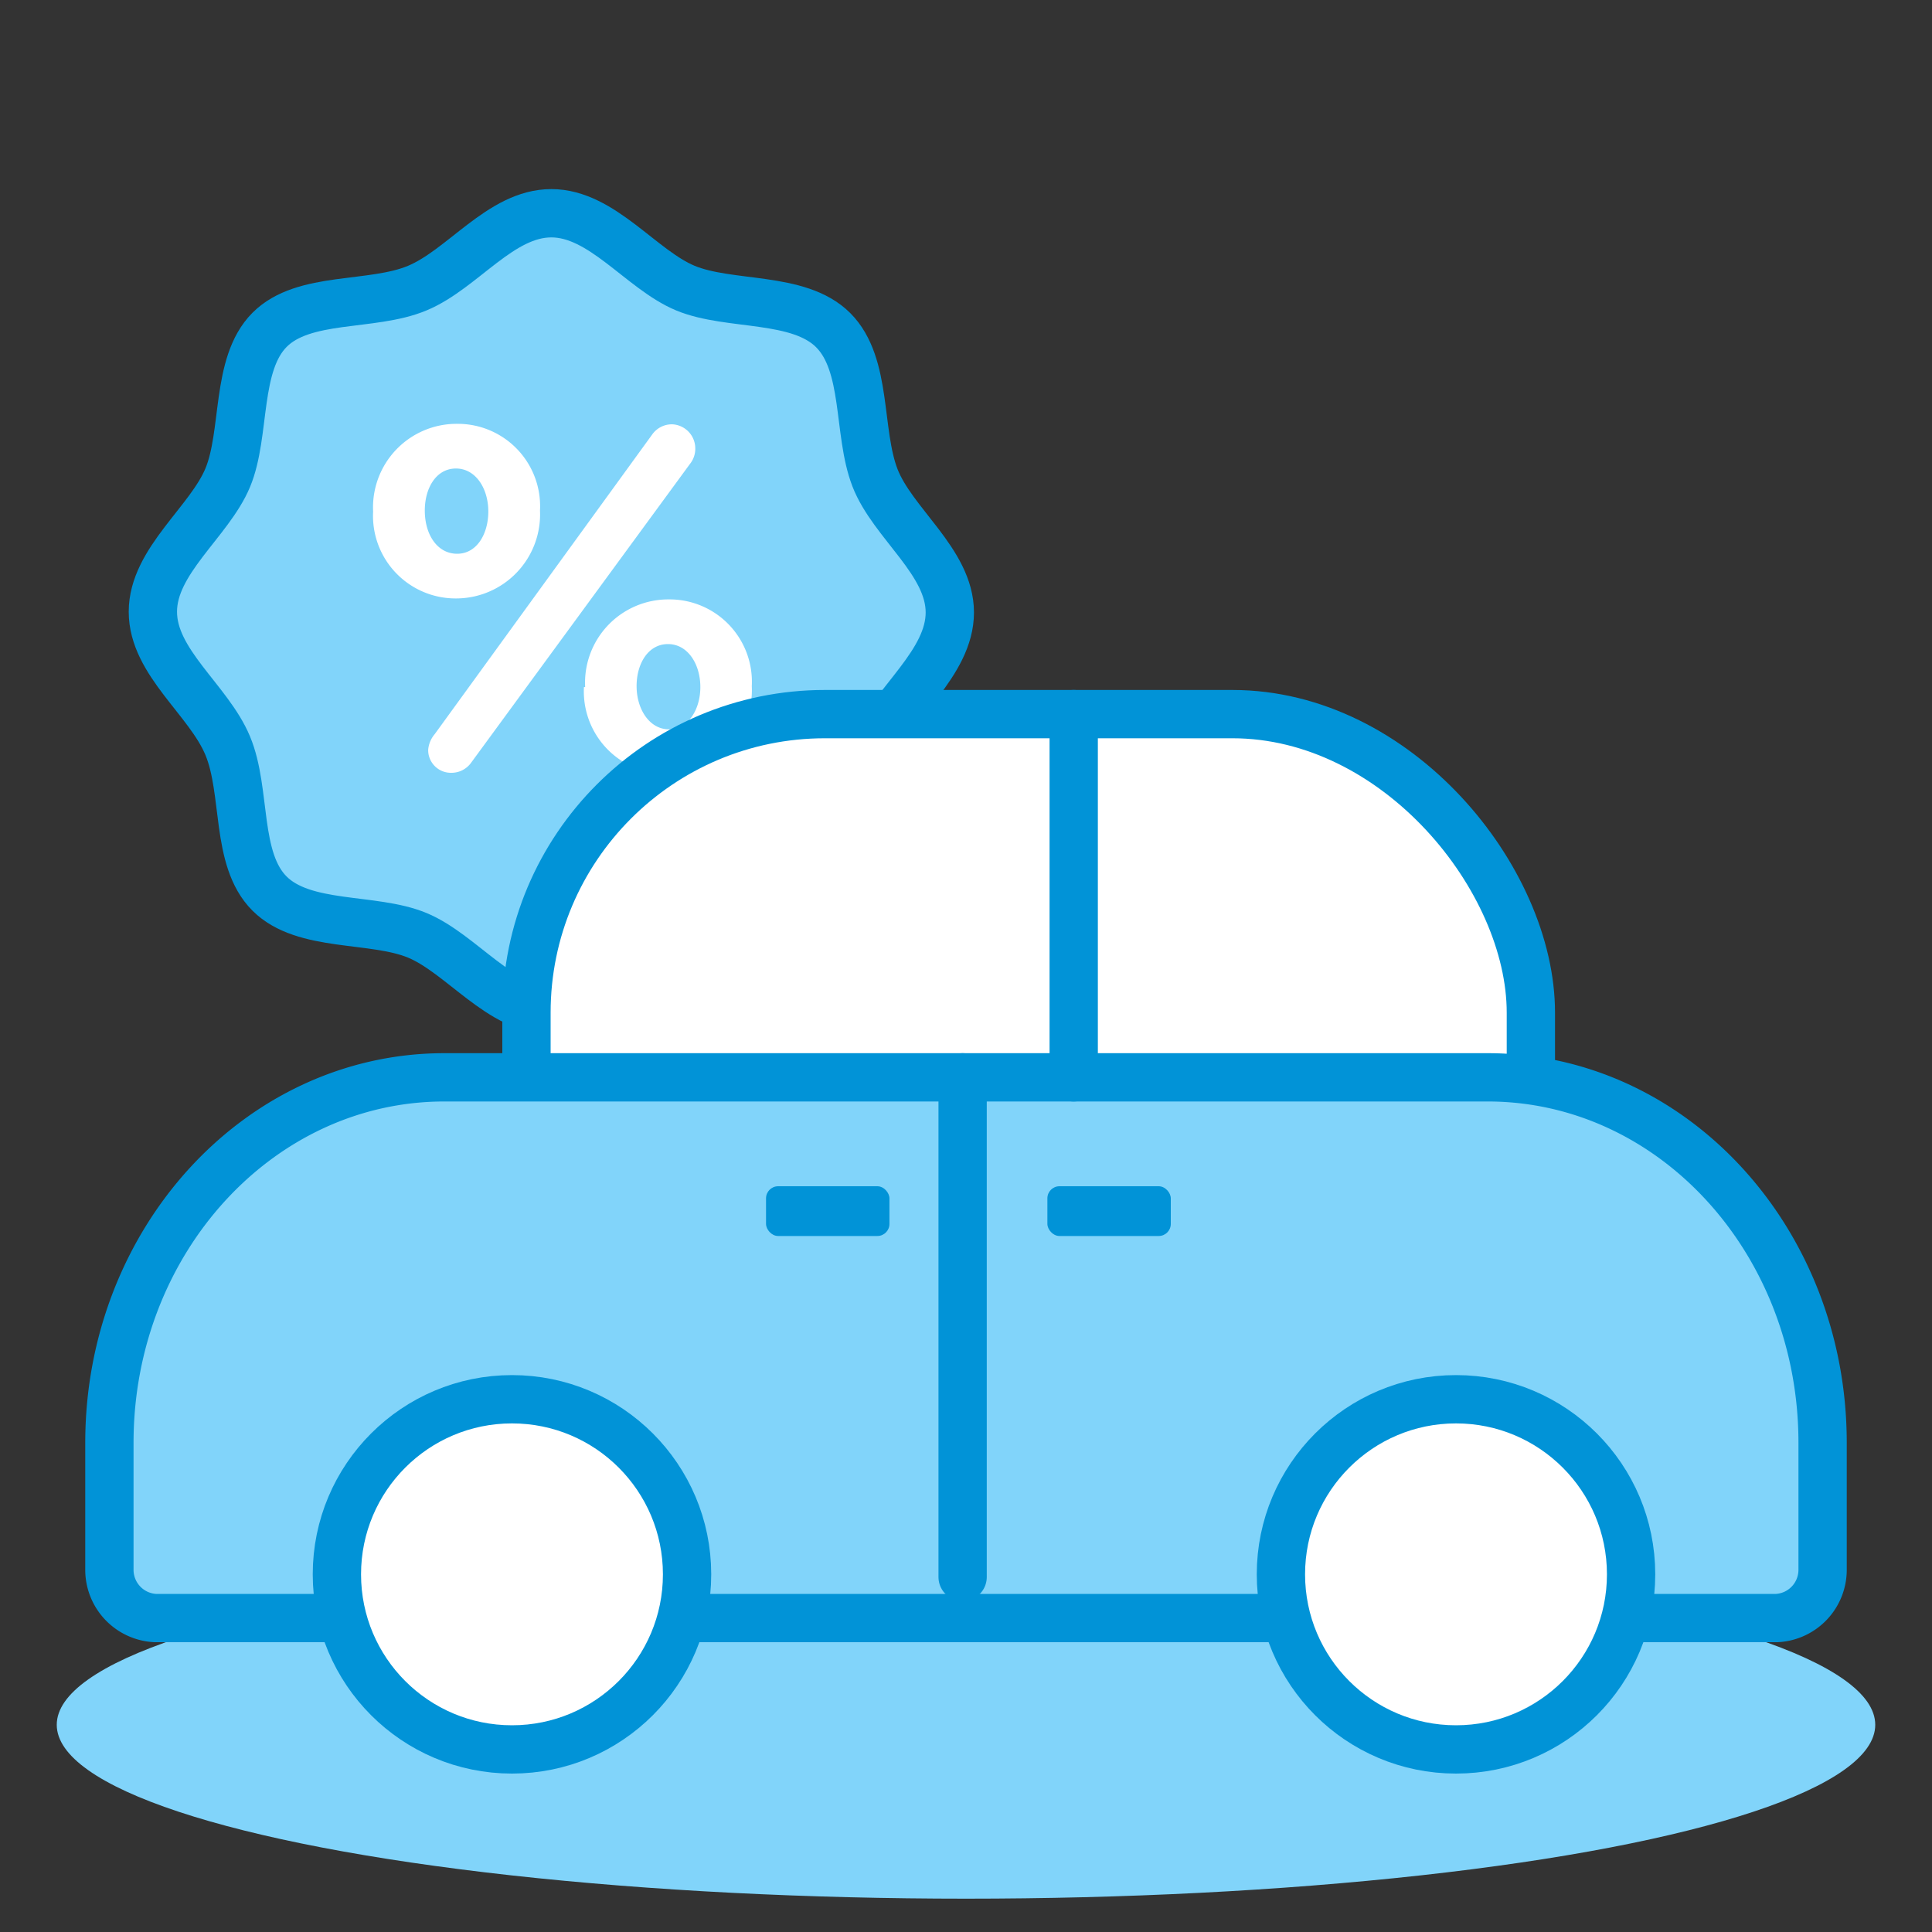 <svg xmlns="http://www.w3.org/2000/svg" viewBox="0 0 80 80"><rect x="0" y="0" width="80" height="80" fill="#333333" stroke="none"/><defs><style>.cls-1,.cls-3{fill:none;}.cls-2,.cls-6{fill:#81d4fa;}.cls-3,.cls-5,.cls-6{stroke:#0193d7;stroke-linecap:round;stroke-linejoin:round;stroke-width:2px;}.cls-4,.cls-5{fill:#fff;}.cls-7{fill:#0193d7;}</style></defs><title>Artboard 76 copy 4</title><g id="Layer_1" data-name="Layer 1"><rect class="cls-1" x="-0.14" width="80" height="80"/><path class="cls-2" d="M39.33,25.36c0,2.1-2.34,3.73-3.1,5.55S35.93,35.6,34.5,37s-4.22.95-6.12,1.73-3.45,3.1-5.55,3.1-3.72-2.34-5.55-3.1-4.69-.3-6.12-1.73-.94-4.22-1.73-6.12-3.1-3.45-3.1-5.55,2.34-3.72,3.1-5.55.31-4.69,1.73-6.12,4.23-.94,6.12-1.73,3.45-3.1,5.55-3.1,3.72,2.34,5.55,3.1,4.69.31,6.12,1.74,1,4.22,1.73,6.11S39.33,23.26,39.33,25.36Z"/><path class="cls-3" d="M39.33,25.36c0,2.1-2.34,3.73-3.1,5.55S35.93,35.6,34.5,37s-4.22.95-6.12,1.73-3.45,3.1-5.55,3.1-3.72-2.34-5.55-3.1-4.69-.3-6.12-1.73-.94-4.22-1.73-6.12-3.1-3.45-3.1-5.55,2.34-3.72,3.1-5.55.31-4.69,1.73-6.12,4.23-.94,6.12-1.73,3.45-3.1,5.55-3.1,3.72,2.34,5.55,3.1,4.69.31,6.12,1.74,1,4.22,1.73,6.11S39.33,23.26,39.33,25.36Z"/><ellipse class="cls-2" cx="40" cy="71.42" rx="37.65" ry="7.2"/><path class="cls-4" d="M15.45,21.18v0a3.46,3.46,0,0,1,3.48-3.63,3.41,3.41,0,0,1,3.43,3.59v0a3.48,3.48,0,0,1-3.48,3.64A3.42,3.42,0,0,1,15.45,21.18Zm4.77,0v0c0-.95-.52-1.78-1.34-1.78s-1.29.81-1.29,1.74v0c0,1,.52,1.79,1.34,1.79S20.22,22.1,20.22,21.18ZM18,30.4,27,18a1,1,0,0,1,.84-.43,1,1,0,0,1,.95,1,1,1,0,0,1-.22.64L19.51,31.58a1,1,0,0,1-.83.42.94.94,0,0,1-.95-.95A1.15,1.15,0,0,1,18,30.4Zm6.23-1.95v0a3.45,3.45,0,0,1,3.47-3.63,3.41,3.41,0,0,1,3.43,3.59v0a3.47,3.47,0,0,1-3.47,3.64A3.42,3.42,0,0,1,24.18,28.45Zm4.77,0v0c0-.95-.52-1.78-1.34-1.78s-1.3.81-1.3,1.74v0c0,.95.53,1.79,1.34,1.79S29,29.36,29,28.45Z"/><rect class="cls-5" x="21.8" y="29.57" width="41.59" height="30.09" rx="12.36" ry="12.36"/><path class="cls-6" d="M61.6,44.61H18.4c-7.66,0-13.87,6.77-13.87,15.13V65a2,2,0,0,0,1.89,2H73.58a2,2,0,0,0,1.89-2V59.74C75.47,51.38,69.26,44.61,61.6,44.61Z"/><circle class="cls-5" cx="21.2" cy="65.19" r="7.25"/><circle class="cls-5" cx="60.29" cy="65.19" r="7.25"/><rect class="cls-7" x="31.72" y="49.12" width="5.11" height="2.06" rx="0.5" ry="0.5"/><rect class="cls-7" x="43.37" y="49.12" width="5.11" height="2.06" rx="0.5" ry="0.5"/><line class="cls-3" x1="44.46" y1="29.57" x2="44.46" y2="44.61"/><line class="cls-3" x1="39.86" y1="44.61" x2="39.86" y2="65.3"/></g></svg>